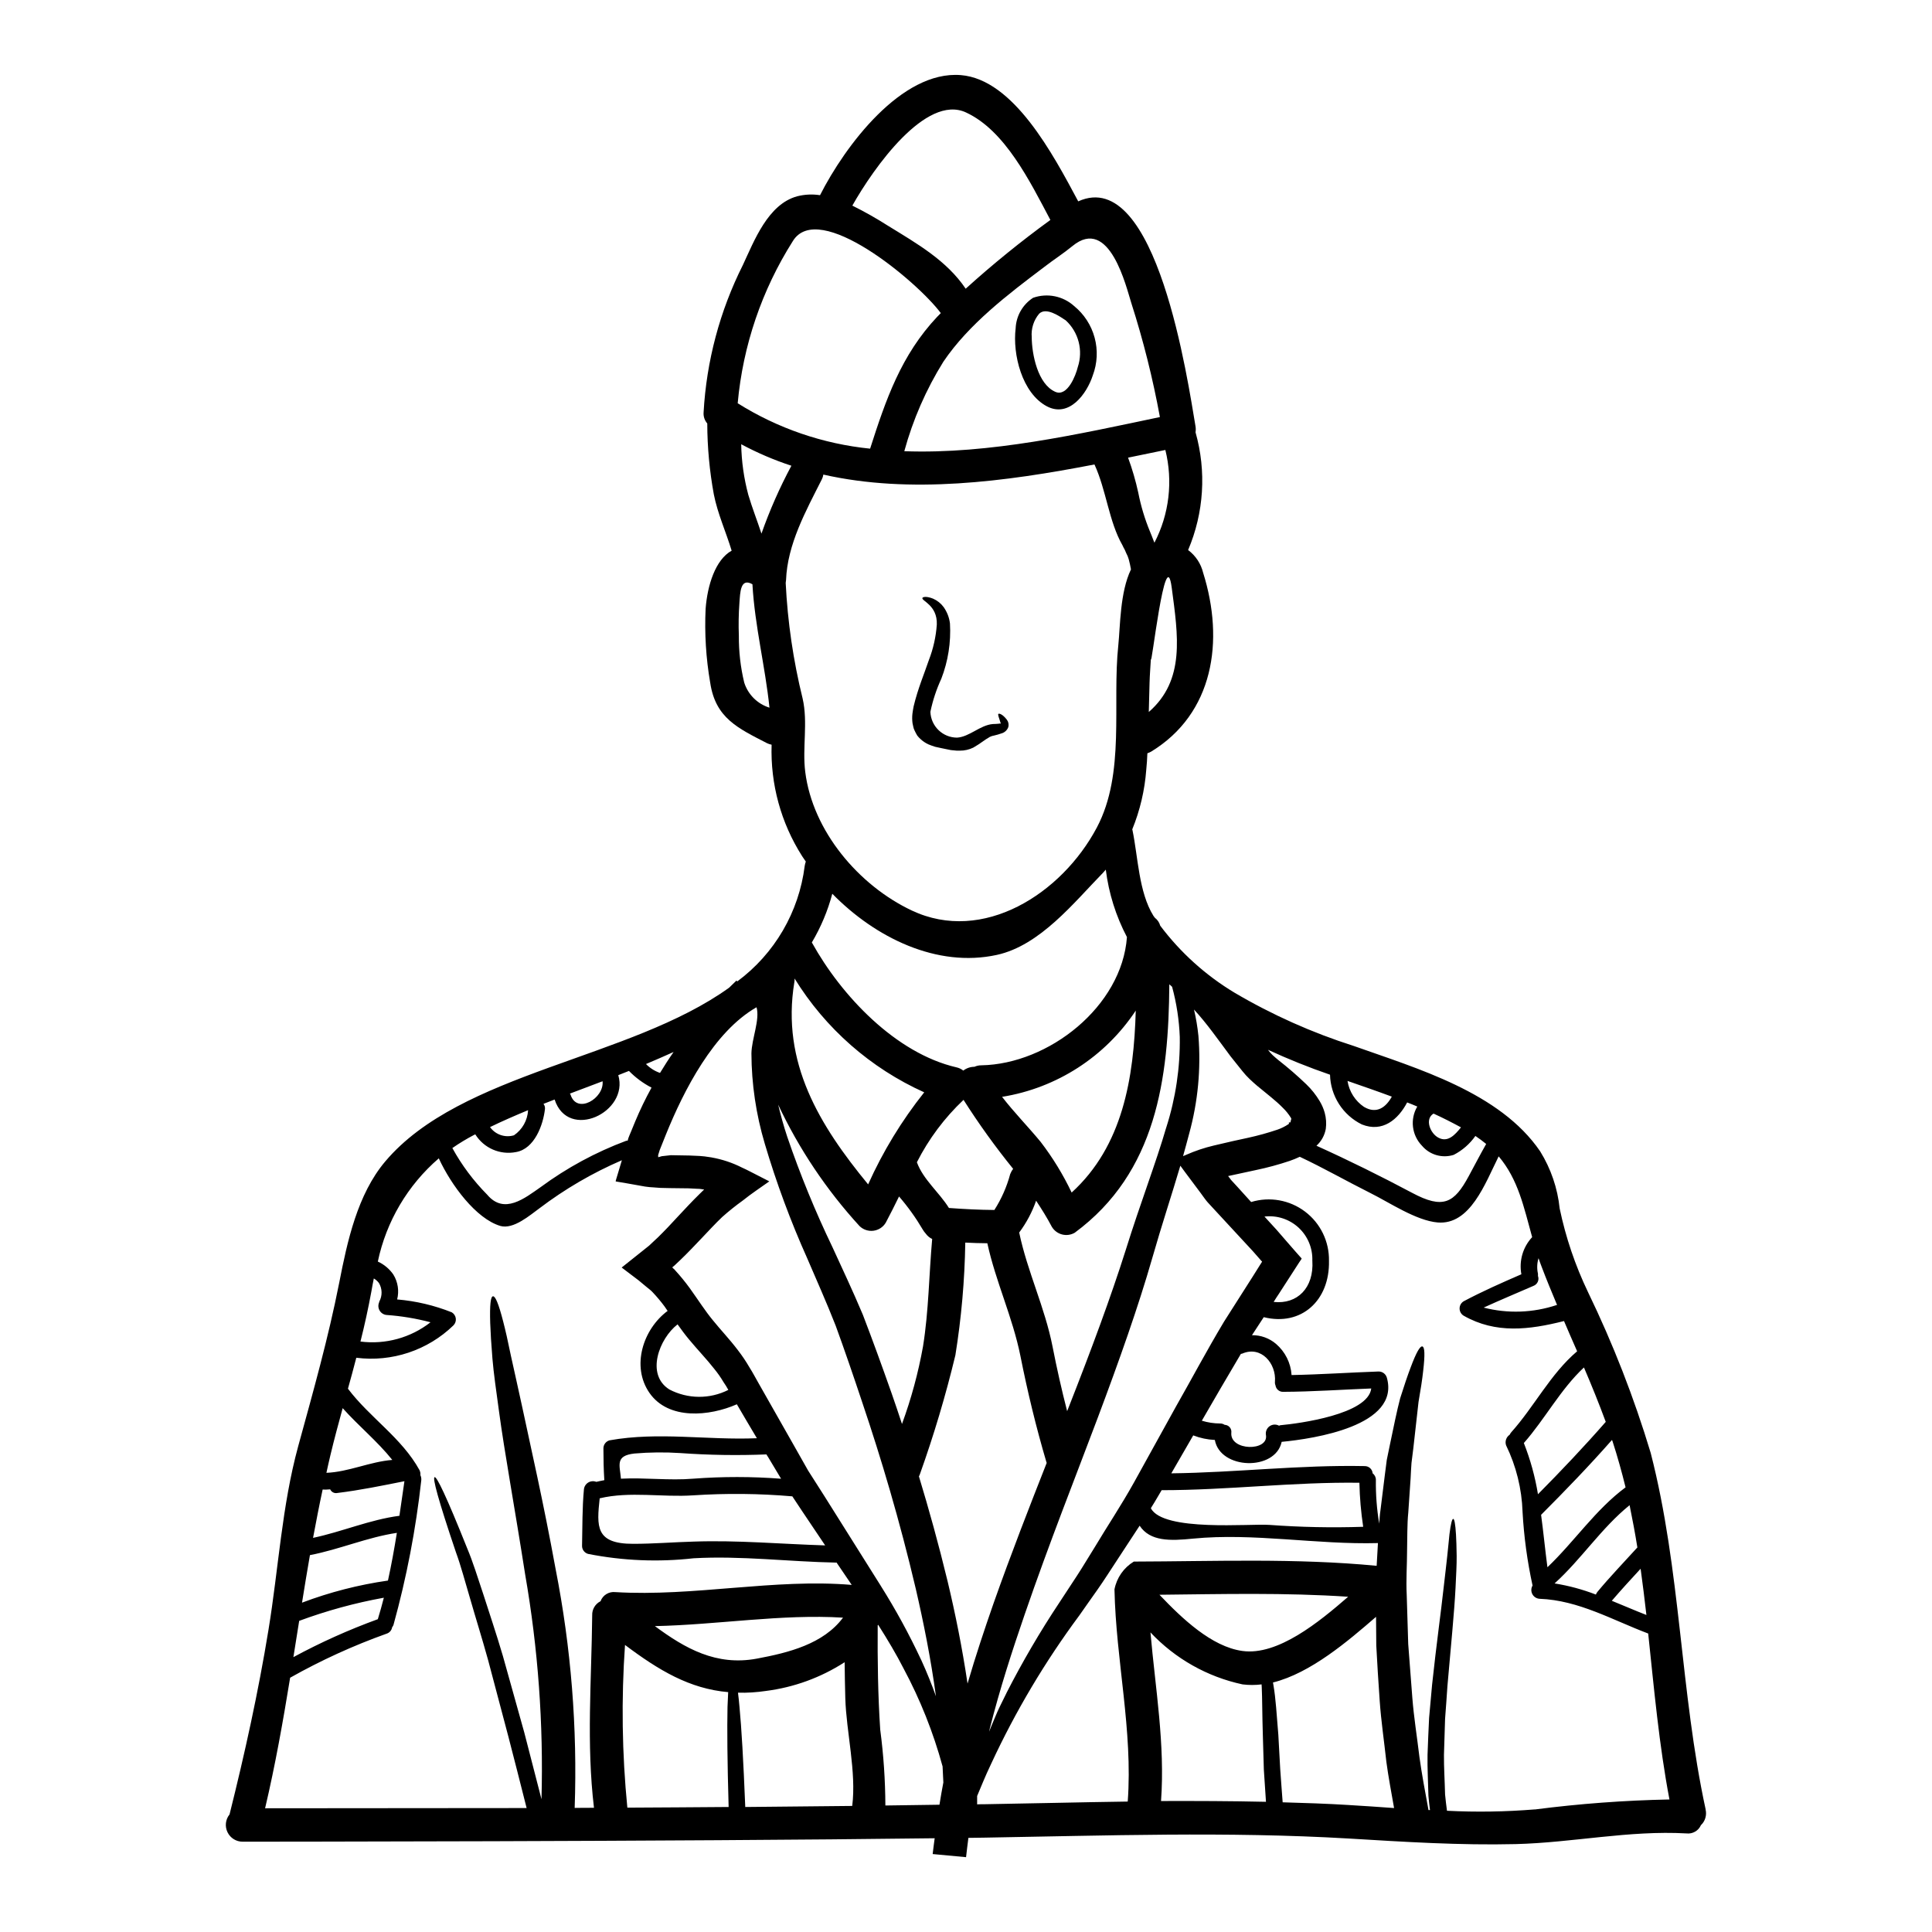 <?xml version="1.0" encoding="UTF-8"?>
<!-- Uploaded to: SVG Repo, www.svgrepo.com, Generator: SVG Repo Mixer Tools -->
<svg fill="#000000" width="800px" height="800px" version="1.1" viewBox="144 144 512 512" xmlns="http://www.w3.org/2000/svg">
 <g>
  <path d="m480.03 422.21c0.367 0.508 0.781 0.98 1.238 1.414 0.441 0.414 1.004 0.887 1.574 1.359 2.555 1.996 5.008 4.121 7.344 6.367 1.375 1.32 2.566 2.82 3.543 4.457 0.578 0.957 1.023 1.988 1.328 3.066 0.383 1.391 0.484 2.848 0.293 4.277-0.305 1.727-1.176 3.305-2.477 4.484 8.555 3.859 17.195 8.141 25.336 12.473 8.266 4.426 11.18 2.715 15.039-4.453 1.535-2.828 3.012-5.691 4.602-8.492-0.883-0.738-1.828-1.418-2.859-2.125h0.004c-1.484 2.113-3.457 3.836-5.754 5.016-3.035 0.965-6.356 0.008-8.406-2.426-2.707-2.789-3.215-7.039-1.242-10.383-0.887-0.395-1.797-0.734-2.684-1.09-2.391 4.543-6.519 8.023-12.004 5.836-2.477-1.215-4.574-3.09-6.062-5.414-1.484-2.324-2.309-5.008-2.375-7.769-5.586-1.922-11.074-4.125-16.438-6.598zm-31.031-103.68c-0.117 2.125-0.297 4.277-0.355 6.398-0.086 2.566-0.145 5.164-0.203 7.758 9.703-8.461 7.754-20.23 6.074-32.977-1.68-12.641-5.516 22.691-5.516 18.82zm147 305c0.363 1.512-0.109 3.098-1.238 4.16-0.656 1.496-2.215 2.383-3.836 2.184-15.25-0.855-30.086 2.449-45.266 2.832-14.715 0.355-29.52-0.59-44.215-1.477-32.203-1.891-64.387-0.766-96.594-0.234-1.355 0.031-2.754 0.031-4.215 0.059-0.207 1.711-0.445 3.422-0.621 5.117l-8.848-0.828c0.148-1.418 0.355-2.754 0.531-4.188-68.309 0.887-183.39 0.914-183.39 0.914h0.004c-1.715 0.008-3.281-0.969-4.023-2.516-0.746-1.543-0.535-3.379 0.543-4.711 4.039-16.16 7.637-32.473 10.32-48.93 2.656-16.164 3.543-32.797 7.871-48.637 3.984-14.539 7.961-28.578 10.883-43.387 2.125-10.883 4.809-23.359 12.184-32.09 20.027-23.711 64.77-27.074 91.137-46.051 0.648-0.617 1.301-1.266 1.945-1.891l0.207 0.234v0.004c9.898-7.332 16.355-18.395 17.875-30.617 0.062-0.391 0.16-0.773 0.293-1.148-0.328-0.5-0.68-0.973-1.004-1.477h0.004c-5.594-8.797-8.402-19.078-8.062-29.496-0.418-0.086-0.824-0.215-1.207-0.395-7.699-3.984-13.684-6.637-15.07-16.074h-0.004c-1.109-6.453-1.516-13.012-1.207-19.555 0.473-6.195 2.566-12.988 6.898-15.398-1.504-4.984-3.715-9.793-4.723-14.926v0.004c-1.137-6.199-1.719-12.488-1.738-18.789-0.703-0.805-1.051-1.855-0.973-2.918 0.754-13.605 4.297-26.906 10.414-39.082 3.008-6.426 6.637-16.074 14.363-18.195 1.984-0.512 4.051-0.613 6.078-0.297 6.609-13.035 21.59-33.094 37.309-31.824 13.98 1.117 24.449 21 31.117 33.457 20.859-9.465 29.125 48.223 31.055 59.461 0.113 0.574 0.125 1.164 0.031 1.742 2.926 10.32 2.231 21.332-1.965 31.203 1.988 1.48 3.394 3.609 3.981 6.019 5.691 18.105 2.754 37.309-13.777 47.398h0.004c-0.32 0.176-0.656 0.324-1.004 0.438-0.059 1.477-0.145 2.922-0.297 4.363v0.004c-0.402 5.434-1.656 10.77-3.715 15.812 0.008 0.062 0.027 0.121 0.059 0.176 1.477 7.086 1.652 16.43 5.547 22.711 0.117 0.176 0.266 0.355 0.395 0.531 0.688 0.523 1.188 1.258 1.414 2.094 5.367 7.137 12.059 13.172 19.711 17.77 9.957 5.863 20.539 10.59 31.547 14.094 16.844 5.988 38.785 12.301 49.434 27.945 2.844 4.59 4.609 9.762 5.164 15.133 1.602 7.668 4.129 15.117 7.519 22.18 6.652 13.738 12.203 27.984 16.605 42.602 8.004 31.059 7.801 63.238 14.562 94.469zm-45.266 0c11.84-1.527 23.754-2.414 35.688-2.652-2.754-14.48-4.07-29.262-5.633-43.977-9.469-3.57-18.438-8.816-28.758-9.203h0.004c-0.816-0.039-1.551-0.5-1.938-1.219-0.387-0.719-0.367-1.59 0.047-2.293-1.402-6.426-2.289-12.953-2.652-19.52v-0.031c-0.203-6.113-1.691-12.109-4.363-17.605-0.355-1.043 0.031-2.191 0.945-2.805 0.105-0.223 0.238-0.43 0.391-0.621 6.164-6.871 10.383-15.453 17.492-21.5-1.18-2.656-2.332-5.34-3.484-8.027-0.027 0.031-0.027 0.031-0.059 0.031-9.145 2.297-18.02 3.422-26.543-1.445v0.004c-0.66-0.406-1.062-1.129-1.062-1.902 0-0.777 0.402-1.496 1.062-1.902 4.988-2.652 10.148-4.926 15.309-7.168-0.66-3.551 0.398-7.199 2.859-9.84-2.211-7.961-3.684-15.277-8.875-21.41-3.602 7.227-7.555 18.258-16.191 17.52-5.691-0.5-12.742-5.277-17.785-7.785-6.297-3.148-12.387-6.637-18.727-9.617l-0.004-0.004c-0.875 0.418-1.77 0.781-2.684 1.094-2.918 0.98-5.894 1.789-8.91 2.418-2.449 0.531-4.867 1.031-7.285 1.574h-0.086c0 0.027-0.09-0.031 0 0.059l0.203 0.266 0.414 0.531 0.086 0.148 0.059 0.059 0.297 0.324 1.332 1.445c1.234 1.391 2.445 2.715 3.684 4.07 4.894-1.492 10.203-0.547 14.285 2.539 4.082 3.082 6.438 7.938 6.34 13.051 0.234 10.5-7.316 17.402-17.285 14.926-1.031 1.574-2.094 3.211-3.125 4.777h-0.004c2.336-0.035 4.598 0.785 6.375 2.297 2.434 2.086 3.922 5.066 4.129 8.266 7.699-0.145 15.395-0.676 23.094-0.945l-0.004 0.004c1 0 1.879 0.664 2.156 1.625 3.598 12.77-19.285 16.191-27.871 17.016-1.68 7.816-16.312 7.375-17.711-0.5h-0.004c-1.961-0.09-3.891-0.5-5.723-1.211-2.004 3.449-3.938 6.812-5.809 10.055 17.105-0.203 34.094-2.269 51.262-1.918v0.004c1.094-0.012 2.012 0.824 2.094 1.918 0.559 0.414 0.879 1.074 0.855 1.77-0.051 3.875 0.246 7.742 0.887 11.562 0.086-1.18 0.145-2.391 0.324-3.512 0.395-3.269 0.789-6.367 1.148-9.262 0.176-1.414 0.355-2.801 0.531-4.129 0.27-1.328 0.531-2.625 0.789-3.832 1.031-4.926 1.859-9.055 2.754-12.477 1.062-3.363 1.969-6.047 2.754-8.109 1.535-4.129 2.539-5.812 3.148-5.637 0.609 0.176 0.703 2.152 0.203 6.465-0.234 2.152-0.648 4.891-1.238 8.266-0.395 3.422-0.855 7.523-1.387 12.359-0.145 1.207-0.297 2.477-0.473 3.773-0.086 1.301-0.176 2.656-0.234 4.07-0.203 2.832-0.414 5.84-0.617 9.055-0.324 3.211-0.234 6.664-0.324 10.293 0 3.656-0.297 7.523-0.09 11.617 0.117 4.07 0.266 8.406 0.395 12.949 0.355 4.543 0.707 9.289 1.094 14.305 0.387 5.016 1.234 10.234 1.887 15.719 0.621 4.484 1.504 9.176 2.391 13.98h0.395c-0.148-1.266-0.328-2.566-0.414-3.801-0.09-3.777-0.297-7.402-0.234-10.855 0.117-3.422 0.266-6.668 0.414-9.762 0.266-3.098 0.531-6.019 0.789-8.762 1.18-11.02 2.391-19.527 3.094-26.012 0.395-3.242 0.68-5.988 0.945-8.289 0.266-2.301 0.395-4.129 0.562-5.574 0.352-2.863 0.703-4.102 1-4.102 0.297 0 0.562 1.238 0.738 4.16 0.086 1.441 0.145 3.332 0.176 5.664 0.027 2.332-0.148 5.117-0.297 8.402-0.328 6.578-1.211 15.16-2.152 26.105-0.176 2.754-0.395 5.633-0.621 8.66-0.086 3.008-0.203 6.223-0.297 9.555-0.027 3.332 0.207 6.812 0.297 10.5 0.117 1.414 0.328 2.859 0.504 4.305h-0.008c7.766 0.395 15.543 0.273 23.289-0.359zm29.582-51.527c-0.473-4.098-0.973-8.199-1.535-12.27-2.594 2.801-5.16 5.606-7.637 8.492 3.027 1.227 6.066 2.551 9.164 3.762zm-2.391-17.875c-0.59-3.746-1.301-7.477-2.066-11.238-7.477 6.047-12.77 14.305-19.875 20.734l0.004 0.004c3.738 0.594 7.406 1.582 10.941 2.949 0.094-0.254 0.227-0.492 0.395-0.703 3.367-4.062 7.055-7.871 10.578-11.762zm-3.133-15.969c-1.004-4.07-2.125-8.113-3.426-12.121l-0.172-0.441c-6.019 6.84-12.332 13.383-18.789 19.848 0.621 4.602 1.062 9.234 1.68 13.891 7.168-6.816 12.68-15.219 20.707-21.176zm-5.25-17.344c-1.797-4.863-3.746-9.676-5.781-14.422-6.25 5.836-10.293 13.625-15.926 20.027 1.727 4.379 2.981 8.926 3.742 13.57 6.164-6.227 12.184-12.57 17.965-19.18zm-12.988-30.969c0.031-0.031 0.059 0 0.09 0-1.418-3.394-2.832-6.785-4.129-10.234-0.297-0.738-0.531-1.449-0.789-2.184-0.406 1.344-0.457 2.766-0.148 4.129 0.016 0.199 0.016 0.395 0 0.594 0.188 0.508 0.168 1.07-0.059 1.562-0.227 0.492-0.641 0.875-1.148 1.062-4.273 1.859-8.73 3.715-13.184 5.75 6.379 1.641 13.098 1.402 19.348-0.68zm-25.363-47.074c-2.391-1.297-4.809-2.535-7.285-3.656-2.391 1.418-0.914 5.219 1.266 6.371 2.488 1.355 4.375-0.684 6-2.719zm-29.555 179.59c3.938 0.234 7.848 0.5 11.809 0.789-0.738-4.188-1.504-8.23-2.035-12.184-0.621-5.664-1.418-11.02-1.77-16.16-0.355-5.141-0.676-10.09-0.914-14.75 0-2.598-0.031-5.117-0.059-7.582-7.43 6.43-17.344 14.926-27.312 17.402 0.059 0.297 0.086 0.531 0.145 0.859 0.562 3.242 0.828 7.519 1.27 12.988 0.145 2.715 0.297 5.723 0.5 9.086 0.203 2.715 0.395 5.664 0.648 8.82 5.898 0.168 11.801 0.359 17.695 0.727zm7.555-69.43c-16.285 0.445-32.977-2.754-49.051-1.18-6.047 0.617-11.355 0.762-14.125-3.426-2.094 3.246-4.188 6.344-6.106 9.32-1.742 2.656-3.394 5.25-5.074 7.641-1.68 2.391-3.305 4.66-4.836 6.871h-0.004c-9.066 12.223-16.863 25.336-23.273 39.141-1.797 3.746-2.891 6.637-3.773 8.66v2.211c0.648-0.031 1.301-0.031 1.918-0.031 12.652-0.203 25.309-0.531 37.992-0.707 1.387-18.844-3.125-37.367-3.512-56.215l-0.004-0.004c0.586-3.074 2.449-5.754 5.129-7.379 21.473-0.059 42.941-0.941 64.355 1.121 0.09-1.387 0.176-2.754 0.234-4.129 0.047-0.66 0.074-1.25 0.105-1.898zm-3.656-115.56c3.301 1.918 5.75 0.086 7.312-2.754-3.894-1.449-7.816-2.801-11.738-4.16h-0.004c0.441 2.816 2.039 5.32 4.406 6.91zm-0.27 111.25h-0.004c-0.586-3.867-0.922-7.766-1.004-11.676-17.547-0.234-34.891 1.969-52.41 1.969-0.324 0.527-0.645 1.117-0.973 1.648-0.617 1.062-1.238 2.094-1.887 3.125 3.242 6.297 26.426 4.043 31.352 4.426v-0.004c8.285 0.613 16.598 0.785 24.902 0.508zm-21.914-26.926c4.867-0.445 23.223-2.863 24.043-9.734-7.758 0.297-15.516 0.855-23.301 0.887h-0.008c-1.027 0.051-1.922-0.691-2.066-1.711-0.129-0.309-0.18-0.641-0.145-0.973 0.395-4.809-3.656-9.645-8.703-7.43-0.117 0.027-0.234 0.027-0.324 0.059-3.629 6.106-7.086 12.059-10.352 17.711h0.004c1.574 0.48 3.215 0.727 4.863 0.734 0.422-0.004 0.832 0.121 1.18 0.355 0.523 0.016 1.016 0.25 1.355 0.652 0.336 0.398 0.488 0.922 0.414 1.441-0.414 4.863 9.941 4.984 9.176 0.59h-0.004c-0.145-0.895 0.23-1.793 0.973-2.316 0.742-0.52 1.715-0.574 2.508-0.133 0.129-0.051 0.219-0.109 0.363-0.137zm-1.797-32.668c6.254 0.676 10.68-3.719 10.234-10.914h-0.008c0.125-3.316-1.207-6.523-3.644-8.777-2.441-2.25-5.742-3.324-9.039-2.934 1.062 1.148 2.184 2.363 3.215 3.512 0.887 1.031 1.77 2.035 2.656 3.066l2.363 2.711 1.207 1.359 0.297 0.328c0.031 0.059 0.117 0.117 0.117 0.176l-0.117 0.203-0.5 0.734c-1.832 2.832-3.629 5.637-5.43 8.406-0.492 0.727-0.934 1.406-1.379 2.144zm4.484-47.75c-0.086-0.297 0.355-0.648 0.059-1.062l-0.008-0.004c-0.609-0.98-1.34-1.883-2.18-2.684-1.832-1.891-4.219-3.656-6.754-5.781-0.648-0.559-1.266-1.09-1.969-1.766-0.688-0.652-1.328-1.352-1.918-2.094-1.062-1.301-2.094-2.598-3.148-3.938-3.301-4.426-6.297-8.73-9.703-12.418h0.004c0.539 2.293 0.93 4.621 1.172 6.965 0.703 8.719-0.125 17.496-2.449 25.93-0.504 1.945-1.062 3.938-1.621 5.961l0.855-0.355v-0.004c2.348-1.035 4.785-1.855 7.285-2.445l3.039-0.707 2.035-0.473c1.387-0.297 2.684-0.59 4.07-0.887h-0.004c2.625-0.574 5.215-1.293 7.758-2.152 1.023-0.355 1.992-0.844 2.891-1.445 0.086-0.035 0.141-0.113 0.145-0.207-0.008-0.078-0.027-0.16-0.059-0.234 0-0.066 0.562 0.078 0.473-0.184zm15.25 125.88c-16.633-1.121-33.328-0.707-50.02-0.531 5.988 6.297 13.832 13.777 21.973 14.895 9.383 1.312 20.352-7.688 28.02-14.352zm-21.793 54.316c-0.207-3.012-0.395-5.867-0.562-8.492-0.117-3.367-0.176-6.398-0.266-9.145-0.176-5.43-0.145-9.676-0.297-12.891l-0.008-0.004c0.004-0.188-0.004-0.371-0.027-0.559-1.676 0.207-3.371 0.207-5.043 0-9.348-2.004-17.859-6.809-24.406-13.777 1.301 14.895 3.894 29.672 2.801 44.684 9.258-0.027 18.52 0 27.777 0.207zm-1.031-143.11-0.012-0.004c0.027-0.059-0.059-0.09-0.117-0.148-0.789-0.883-1.535-1.738-2.301-2.621-3.453-3.719-6.992-7.555-10.586-11.445l-1.387-1.504c-0.176-0.176-0.531-0.648-0.887-1.121l-1.031-1.418c-1.391-1.859-2.754-3.715-4.188-5.602l-1.152-1.574c-2.211 7.519-4.894 15.57-7.477 24.598-3.656 12.715-8.613 26.766-14.48 42.383-5.867 15.617-12.684 32.738-19.285 51.91-3.301 9.586-6.578 19.68-9.289 30.406-0.059 0.234-0.09 0.473-0.148 0.707 0.09-0.234 0.176-0.441 0.27-0.707 0.617-1.445 1.207-2.977 1.918-4.57 0.707-1.594 1.574-3.215 2.418-4.984l-0.012 0.004c4.227-8.277 8.922-16.305 14.07-24.043 1.508-2.269 3.039-4.629 4.66-7.109 1.621-2.481 3.098-5.012 4.75-7.637 3.184-5.34 6.871-10.824 10.352-17.078 3.481-6.254 7.137-12.918 11.059-20 4.043-7.086 8.055-14.684 12.773-22.562l7.641-12.004 1.945-3.098zm-25.367-35.598-0.012-0.004c2.477-7.738 3.684-15.824 3.57-23.949-0.172-4.496-0.852-8.957-2.035-13.301-0.234-0.207-0.473-0.445-0.738-0.648-0.172 24.922-3.391 49.844-25.07 65.828-2.121 1.223-4.824 0.512-6.074-1.594-1.266-2.418-2.684-4.66-4.156-6.898-1.055 3.023-2.566 5.867-4.484 8.434 2.152 10.324 6.812 19.848 8.848 30.262 1.125 5.754 2.41 11.445 3.859 17.078 0.117-0.324 0.27-0.676 0.395-1.004 6.078-15.453 11.18-29.23 15.102-41.617 3.926-12.594 8.074-23.273 10.766-32.562zm-3.156-154.95c3.922-7.562 4.945-16.297 2.891-24.566-3.242 0.676-6.547 1.359-9.879 2.035 1.109 3.023 2.012 6.121 2.699 9.27 0.688 3.523 1.723 6.973 3.098 10.293 0.148 0.395 0.297 0.738 0.445 1.094 0.203 0.5 0.395 1 0.586 1.504 0.07 0.117 0.102 0.262 0.16 0.371zm1.445-33.297c-1.875-10.23-4.406-20.328-7.582-30.234-1.297-4.012-5.723-23.223-15.602-15.07-2.391 1.969-5.043 3.656-7.477 5.547-9.496 7.168-19.969 15.098-26.723 25.102-4.582 7.359-8.066 15.348-10.352 23.711 22.668 0.832 46.352-4.562 67.734-9.047zm-7.668 40.383c-0.148-0.918-0.355-1.77-0.59-2.684-0.16-0.574-0.387-1.129-0.676-1.652l-0.355-0.828c-0.234-0.395-0.445-0.828-0.648-1.266-3.598-6.297-4.246-14.512-7.402-21.383-23.684 4.574-48.754 7.902-71.848 2.684h-0.004c-0.059 0.43-0.191 0.848-0.391 1.238-4.215 8.375-9.145 17.195-9.496 26.766h-0.004c-0.016 0.238-0.043 0.473-0.086 0.707 0.508 10.32 2.008 20.57 4.481 30.602 1.473 6.402-0.117 13.066 0.703 19.5 1.969 15.629 14.129 30.055 28.258 36.719 18.844 8.879 39.699-4.426 49.02-22.004 7.613-14.395 4.012-32.707 5.691-48.371 0.516-4.984 0.43-13.977 3.348-20.027zm-15.719 165.14c13.535-12.328 16.488-30.309 16.988-48.219-8.098 12.23-20.941 20.52-35.426 22.855 3.188 4.129 6.871 7.871 10.207 11.914 3.211 4.18 5.969 8.688 8.23 13.449zm14.656-67.699c-2.93-5.574-4.828-11.629-5.606-17.875-0.266 0.27-0.473 0.531-0.734 0.828-7.699 7.871-16.664 19.258-28.137 21.766-15.867 3.465-32.195-4.547-43.609-16.207-1.203 4.535-3.031 8.883-5.426 12.918 0.027 0.027 0.027 0.059 0.059 0.086 7.785 14.039 22.18 29.289 38.281 33.004 0.656 0.145 1.273 0.438 1.801 0.855 0.848-0.648 1.883-1 2.949-1.004 0.574-0.258 1.199-0.395 1.828-0.391 17.832-0.316 37.262-15.566 38.594-34zm-21.254 139.36c-0.035-0.066-0.062-0.137-0.086-0.207-2.754-9.32-5.016-18.699-6.902-28.199-2.062-10.234-6.547-19.68-8.758-29.82-1.969-0.027-3.894-0.059-5.84-0.176l-0.004 0.004c-0.16 9.996-1.035 19.973-2.625 29.844-2.566 10.664-5.703 21.184-9.395 31.512-0.066 0.207-0.152 0.406-0.266 0.59 2.652 8.73 5.219 17.961 7.609 27.844 2.035 8.52 3.863 17.578 5.277 27.074 2.152-7.375 4.516-14.453 6.871-21.207 4.758-13.477 9.594-25.805 14.105-37.277zm0.973-329.39c-5.496-10.371-12.043-23.734-22.379-28.512-10.629-4.926-24.508 14.75-30.113 24.688h-0.004c3.242 1.609 6.398 3.391 9.449 5.34 7.762 4.777 15.551 9.207 20.59 16.684 7.152-6.469 14.645-12.551 22.445-18.219zm-10.66 252.84c0.191-0.5 0.457-0.969 0.789-1.387-4.731-5.84-9.125-11.945-13.156-18.289-5.043 4.758-9.223 10.352-12.359 16.531 1.652 4.574 5.902 7.961 8.492 12.121 4.016 0.297 8.027 0.5 12.035 0.531l0.004 0.004c1.879-2.938 3.293-6.144 4.195-9.512zm-17.711 161.27c-0.059-1.445-0.148-2.863-0.207-4.305-2.461-9.02-5.934-17.734-10.352-25.977-1.832-3.598-4.129-7.477-6.723-11.559-0.031 0.062-0.07 0.125-0.121 0.176-0.059 9.23 0.059 18.5 0.676 27.695h0.004c0.875 6.637 1.328 13.328 1.355 20.023 4.777-0.059 9.555-0.117 14.332-0.203 0.336-1.957 0.637-3.934 1.023-5.848zm-1.535-388.56c0.27-0.297 0.59-0.59 0.855-0.887-6.297-8.434-32.414-30.234-39.227-19.055v0.004c-8.207 12.953-13.211 27.676-14.598 42.945 10.613 6.66 22.625 10.777 35.094 12.031 4.144-12.918 8.188-24.805 17.863-35.039zm-1.418 244.48v0.004c-0.684-0.312-1.27-0.801-1.707-1.414-0.301-0.324-0.562-0.68-0.789-1.062-1.828-3.113-3.938-6.055-6.297-8.789-1.148 2.332-2.301 4.66-3.512 6.93-0.695 1.18-1.898 1.969-3.254 2.148-1.359 0.18-2.723-0.277-3.703-1.234-8.766-9.578-16.035-20.426-21.562-32.176 0.648 2.711 1.418 5.543 2.418 8.555v-0.004c3.41 9.973 7.41 19.734 11.977 29.23 2.535 5.547 5.309 11.383 8.051 17.902 2.539 6.609 5.016 13.422 7.613 20.793 0.914 2.656 1.859 5.367 2.754 8.141 2.453-6.68 4.316-13.559 5.574-20.559 1.516-9.438 1.574-18.965 2.426-28.461zm-2.949 111.49c1.594 3.481 2.863 6.691 3.938 9.703-1.359-9.996-3.273-19.496-5.34-28.461-4.305-18.285-9.203-34.637-14.125-49.227-2.418-7.254-4.805-14.219-7.109-20.527-2.449-6.254-5.117-12.184-7.523-17.812-4.426-9.875-8.191-20.035-11.266-30.41-2.312-7.766-3.508-15.82-3.539-23.922 0.059-3.863 2.297-8.938 1.355-12.242-11.355 6.488-19.285 22.043-24.008 33.711-0.562 1.387-1.121 2.754-1.652 4.129l-0.355 1.148-0.004 0.004c-0.051 0.125-0.074 0.262-0.059 0.395l0.027 0.355 0.945-0.27 2.391-0.266 4.988 0.086 2.625 0.117c0.441 0.031 0.855 0.059 1.328 0.117l1.859 0.27-0.008 0.004c2.824 0.5 5.559 1.41 8.113 2.711 1.266 0.559 2.508 1.238 3.742 1.859l3.453 1.77c-2.363 1.68-4.777 3.269-7.019 5.074-1.902 1.367-3.734 2.832-5.484 4.391-1.859 1.77-3.629 3.715-5.461 5.633s-3.684 3.894-5.66 5.781l-1.504 1.418-0.395 0.324c-0.027 0 0 0.031 0 0.031l-0.027 0.027c-0.09 0.031-0.148 0.059-0.176 0.117l0.383 0.383 0.148 0.117 0.266 0.297h-0.004c1.367 1.492 2.644 3.055 3.836 4.691 2.242 3.125 4.07 6.019 6.137 8.52 2.094 2.598 4.426 5.016 6.637 7.934v0.004c1.113 1.434 2.129 2.941 3.039 4.512 1.031 1.621 1.648 2.891 2.477 4.305 3.125 5.512 6.106 10.758 8.938 15.742 1.441 2.508 2.828 4.957 4.156 7.344 1.477 2.301 2.894 4.574 4.305 6.754 5.547 8.848 10.527 16.75 14.957 23.801v0.008c3.957 6.289 7.519 12.82 10.668 19.551zm-14.039-125.95v0.004c3.914-8.727 8.91-16.926 14.867-24.406-14.207-6.398-26.176-16.906-34.359-30.168 0.023 0.336 0.004 0.672-0.059 1-3.523 21.375 6.715 37.949 19.539 53.547zm-4.215 164.73c1.148-8.965-1.574-19.68-1.832-28.578-0.086-3.184-0.145-6.371-0.176-9.527-6.293 4.066-13.422 6.668-20.859 7.613-2.449 0.367-4.926 0.523-7.402 0.469 0.145 1.09 0.266 2.297 0.395 3.742 0.531 5.547 1.031 14.098 1.531 26.543 9.426-0.074 18.863-0.191 28.332-0.281zm-0.117-58.574c-1.301-1.918-2.656-3.894-4.043-5.961-0.027 0-0.059 0.031-0.086 0.031-12.508-0.234-25.277-1.859-37.785-1.148-9.32 1.055-18.746 0.664-27.945-1.152-0.957-0.258-1.625-1.129-1.621-2.121 0.117-5.047 0.027-10 0.5-15.012 0.082-0.746 0.508-1.406 1.148-1.793 0.645-0.387 1.43-0.449 2.125-0.176 0.707-0.145 1.418-0.324 2.125-0.441v-0.059c-0.176-2.801-0.234-5.578-0.234-8.348-0.012-1 0.652-1.883 1.617-2.152 12.988-2.332 26.012 0 39.051-0.559-1.738-2.922-3.512-5.902-5.309-8.996-7.227 3.184-18.105 4.246-23.152-3.008-4.894-7.051-1.711-16.902 4.805-21.738-0.266-0.395-0.527-0.789-0.789-1.148v-0.004c-0.992-1.34-2.066-2.621-3.215-3.832-0.227-0.246-0.473-0.473-0.738-0.68l-0.973-0.789-1.949-1.621c-1.504-1.148-3.008-2.269-4.512-3.422 1.918-1.535 3.859-3.07 5.809-4.633l1.477-1.18 1.031-0.973 1.328-1.238c1.738-1.707 3.481-3.543 5.277-5.512 1.797-1.918 3.66-3.938 5.754-5.988 0.352-0.355 0.734-0.734 1.148-1.121 0-0.059-0.207-0.086-0.176-0.059h-0.07l-0.504-0.086c-0.355-0.055-0.715-0.082-1.07-0.078l-2.238-0.117c-1.621-0.031-3.273-0.031-4.93-0.059l-2.594-0.059-1.574-0.117v-0.004c-0.832-0.031-1.66-0.109-2.481-0.234-1.574-0.27-3.215-0.562-4.805-0.855l-2.449-0.414c-0.176-0.059-0.504-0.031-0.531-0.148l0.145-0.531 0.328-1.09c0.395-1.301 0.789-2.625 1.18-3.938-7.773 3.352-15.113 7.629-21.855 12.746-2.418 1.738-6.871 5.691-10.383 4.66-6.398-1.922-12.988-10.77-16.281-17.906-8.238 7.102-13.914 16.711-16.156 27.352 1.648 0.754 3.066 1.934 4.102 3.426 1.223 1.973 1.59 4.363 1.016 6.613 4.969 0.418 9.852 1.57 14.484 3.418 0.582 0.348 0.977 0.945 1.062 1.621 0.086 0.672-0.145 1.348-0.621 1.832-6.836 6.625-16.309 9.785-25.75 8.586-0.707 2.754-1.445 5.457-2.211 8.199 5.809 7.699 14.25 13.008 18.969 21.59l-0.004-0.004c0.199 0.414 0.281 0.871 0.234 1.328 0.199 0.422 0.281 0.891 0.234 1.355-1.43 12.961-3.894 25.781-7.371 38.348-0.086 0.223-0.207 0.43-0.355 0.617-0.125 0.785-0.684 1.438-1.445 1.68-8.844 3.16-17.402 7.066-25.582 11.68-1.891 11.59-3.938 23.156-6.637 34.598 22.977 0 46.078-0.02 69.309-0.059-1.707-6.781-3.32-13.09-4.836-18.934-1.977-7.461-3.766-14.219-5.367-20.262-1.68-6.051-3.363-11.387-4.723-16.137-1.418-4.75-2.508-8.938-3.805-12.449-4.777-14.125-6.223-19.68-5.664-19.91 0.559-0.227 3.066 4.894 8.66 18.895 1.473 3.481 2.754 7.641 4.328 12.359 1.504 4.746 3.332 10.055 5.117 16.137 1.68 6.074 3.57 12.801 5.664 20.262 1.418 5.512 2.941 11.414 4.57 17.711h-0.004c0.547-19.965-0.906-39.93-4.332-59.605-2.832-18.105-5.457-32.273-6.93-43.211-0.738-5.457-1.418-10.055-1.738-13.949-0.324-3.894-0.504-6.992-0.59-9.445-0.148-4.867 0.117-7.023 0.734-7.086 0.617-0.062 1.477 1.918 2.684 6.609 0.617 2.363 1.301 5.367 2.066 9.145 0.855 3.773 1.828 8.289 3.008 13.625 2.269 10.707 5.512 24.688 8.848 42.941 4.094 20.828 5.785 42.055 5.043 63.27 1.711-0.031 3.426-0.031 5.117-0.031-2.035-17.074-0.648-33.652-0.473-50.996-0.066-1.578 0.801-3.043 2.211-3.75 0.594-1.617 2.223-2.617 3.938-2.414 20.715 1.246 42.188-3.648 62.629-1.91zm-2.301 8.66c-16.312-1.004-33.238 1.891-49.875 2.242 7.988 5.902 16.25 10.629 27.043 8.613 8.426-1.574 17.609-3.875 22.82-10.863zm-4.746-19.141c-2.008-2.981-4.043-6.047-6.223-9.262-0.789-1.207-1.652-2.508-2.481-3.746-8.742-0.754-17.527-0.84-26.281-0.266-8.141 0.559-16.777-1.121-24.773 0.789-0.789 7.398-1.207 12.09 8.906 12.059 5.336 0 10.629-0.441 15.984-0.59 11.562-0.41 23.23 0.652 34.852 1.008zm-11.684-17.668c-1.117-1.859-2.238-3.715-3.391-5.664-0.176-0.266-0.328-0.527-0.504-0.789-7.598 0.309-15.211 0.191-22.797-0.355-4.062-0.266-8.145-0.227-12.203 0.121-5.117 0.59-3.859 3.039-3.543 6.668 6.34-0.328 12.801 0.531 19.141 0h0.004c7.75-0.586 15.531-0.582 23.281 0.012zm-5.203-250.47c2.18-6.191 4.836-12.207 7.934-17.992-4.59-1.504-9.043-3.41-13.301-5.695 0.078 4.535 0.711 9.043 1.887 13.422 1.031 3.481 2.363 6.84 3.481 10.266zm2.125 46.125c-1.121-10.883-3.894-21.648-4.516-32.707-3.211-1.828-3.242 2.184-3.449 4.957v-0.004c-0.211 2.898-0.262 5.801-0.148 8.703-0.031 4.172 0.441 8.332 1.418 12.387 1.004 3.184 3.508 5.676 6.695 6.664zm-11.121 264.83c0.059-1.531 0.117-2.801 0.176-3.938-10.234-0.887-18.379-5.781-27.344-12.508h0.004c-1.004 14.367-0.793 28.793 0.621 43.121 8.934-0.031 17.875-0.117 26.84-0.176-0.355-12.254-0.414-20.836-0.297-26.5zm0.219-84.031c-0.395-0.734-0.824-1.414-1.234-2.004h-0.004c-0.75-1.273-1.598-2.488-2.539-3.629-1.859-2.391-4.273-4.894-6.606-7.699-1.094-1.297-2.094-2.684-3.07-4.039-4.836 3.742-8.52 13.273-2.18 17.25v0.004c4.887 2.559 10.707 2.606 15.633 0.117zm-18.105-84.004c1.148-1.891 2.332-3.746 3.598-5.547-2.418 1.09-4.836 2.152-7.312 3.188l-0.004 0.004c1.039 1.062 2.312 1.871 3.719 2.356zm-6.578 12.859c1.281-3.062 2.727-6.055 4.328-8.965-2.215-1.148-4.234-2.641-5.984-4.426-0.945 0.395-1.887 0.734-2.828 1.121 2.891 9.84-13.273 17.488-16.871 6.461-0.977 0.395-1.949 0.766-2.953 1.148 0.309 0.383 0.449 0.871 0.395 1.359-0.473 4.215-2.754 10.559-7.672 11.414-4.223 0.832-8.52-1.035-10.793-4.691-0.117 0.059-0.234 0.09-0.328 0.148-1.984 1.039-3.906 2.203-5.75 3.481 2.488 4.531 5.598 8.688 9.234 12.359 4.512 5.367 9.965 0.914 14.168-2.008 6.945-5.121 14.57-9.25 22.652-12.27 0.137-0.031 0.273-0.051 0.414-0.059l0.145-0.559c0.117-0.355 0.176-0.473 0.27-0.707l0.531-1.266zm-17.137-7.109c1.68 5.34 8.965 0.977 8.492-3.543-2.891 1.09-5.777 2.184-8.66 3.273v0.004c0.074 0.082 0.137 0.172 0.184 0.273zm-14.996 10.781c2.219-1.512 3.606-3.977 3.746-6.66-3.484 1.445-6.871 2.922-10.09 4.484v-0.004c1.434 2.008 3.981 2.883 6.344 2.18zm-30.352 100.84c0.445-3.066 0.887-6.133 1.328-9.172-5.902 1.18-11.809 2.391-17.812 3.125l-0.004 0.004c-0.77 0.145-1.539-0.258-1.859-0.973-0.664 0.066-1.332 0.086-2 0.059-0.918 4.246-1.738 8.527-2.539 12.801 7.719-1.633 15.012-4.816 22.887-5.852zm-3.039 17.168c0.918-4.188 1.68-8.406 2.363-12.652-7.871 1.18-15.219 4.398-23.039 5.902-0.734 4.188-1.414 8.375-2.094 12.594v0.004c7.352-2.781 14.988-4.742 22.77-5.856zm11.297-68.461v0.004c-3.832-1.012-7.754-1.664-11.711-1.941-0.758-0.086-1.43-0.531-1.809-1.195s-0.418-1.469-0.105-2.168c-0.008-0.059 0.004-0.121 0.031-0.176 0.844-1.543 0.809-3.418-0.094-4.93-0.371-0.484-0.828-0.895-1.352-1.207-0.234 1.121-0.445 2.269-0.648 3.453-0.828 4.481-1.789 8.906-2.894 13.273v-0.004c6.629 0.844 13.32-1 18.582-5.117zm-13.98 78.688c0.59-1.891 1.094-3.773 1.594-5.691-7.644 1.383-15.148 3.438-22.434 6.133-0.504 3.215-1.035 6.398-1.535 9.617v-0.004c7.203-3.894 14.68-7.254 22.375-10.055zm3.836-42.207c-3.938-4.93-8.938-8.996-13.152-13.719-1.121 4.102-2.242 8.23-3.246 12.449-0.395 1.574-0.707 3.125-1.062 4.688 5.898-0.234 11.504-2.945 17.461-3.418z"/>
  <path d="m428.65 225.1c2.648 2.156 4.551 5.09 5.438 8.387 0.891 3.301 0.719 6.793-0.484 9.988-1.574 4.863-6.25 11.324-12.18 8.199-6.609-3.512-9.117-13.832-8.266-20.676v-0.004c0.141-3.285 1.867-6.297 4.629-8.078 3.75-1.316 7.914-0.477 10.863 2.184zm0.973 16.188c1.469-4.394 0.223-9.242-3.184-12.387-1.574-1.031-5.164-3.598-7.051-1.766-1.453 1.73-2.16 3.969-1.969 6.223 0.027 4.484 1.574 12.445 6.25 14.48 3.211 1.414 5.453-4.422 5.953-6.551z"/>
  <path d="m410.81 334.7c0.43 0.559 0.582 1.285 0.41 1.969-0.305 0.852-1.012 1.492-1.887 1.711-0.598 0.215-1.207 0.391-1.828 0.531-0.43 0.066-0.848 0.199-1.238 0.395l-0.117 0.086c-1.207 0.648-2.211 1.594-4.188 2.715l-0.004 0.004c-1.117 0.551-2.348 0.832-3.598 0.82-0.559 0.023-1.121-0.004-1.68-0.086l-0.355-0.031-0.207-0.027h-0.086l-0.297-0.059-0.734-0.148c-0.945-0.203-2.008-0.395-3.188-0.676-0.559-0.145-1.234-0.441-1.859-0.676v-0.004c-0.719-0.344-1.379-0.789-1.969-1.328-0.332-0.297-0.637-0.621-0.91-0.977-0.262-0.438-0.496-0.891-0.711-1.352-0.172-0.336-0.289-0.695-0.352-1.062l-0.176-0.828h-0.004c-0.113-0.84-0.121-1.691-0.027-2.535 0.086-0.68 0.203-1.359 0.324-1.969 1.148-4.777 2.828-8.66 4.043-12.273v0.004c1.164-3.004 1.867-6.168 2.094-9.383 0.203-5.219-4.219-6.297-3.805-7.086 0.145-0.234 1.031-0.504 2.863 0.234l-0.004 0.004c1.098 0.48 2.047 1.246 2.754 2.211 0.918 1.293 1.496 2.793 1.68 4.367 0.289 4.984-0.496 9.973-2.297 14.629-1.293 2.801-2.262 5.738-2.891 8.758 0.133 3.82 3.266 6.848 7.086 6.844 3.301-0.234 6.078-3.305 9.445-3.602 0.617-0.027 1.121-0.027 1.535-0.086 0.133-0.004 0.266-0.023 0.395-0.059 0.059 0.027 0.031 0 0.117 0.086 0.07-0.125 0.062-0.277-0.027-0.391-0.328-1.18-0.789-2.062-0.5-2.269 0.215-0.109 1.066 0.094 2.191 1.539z"/>
 </g>
</svg>